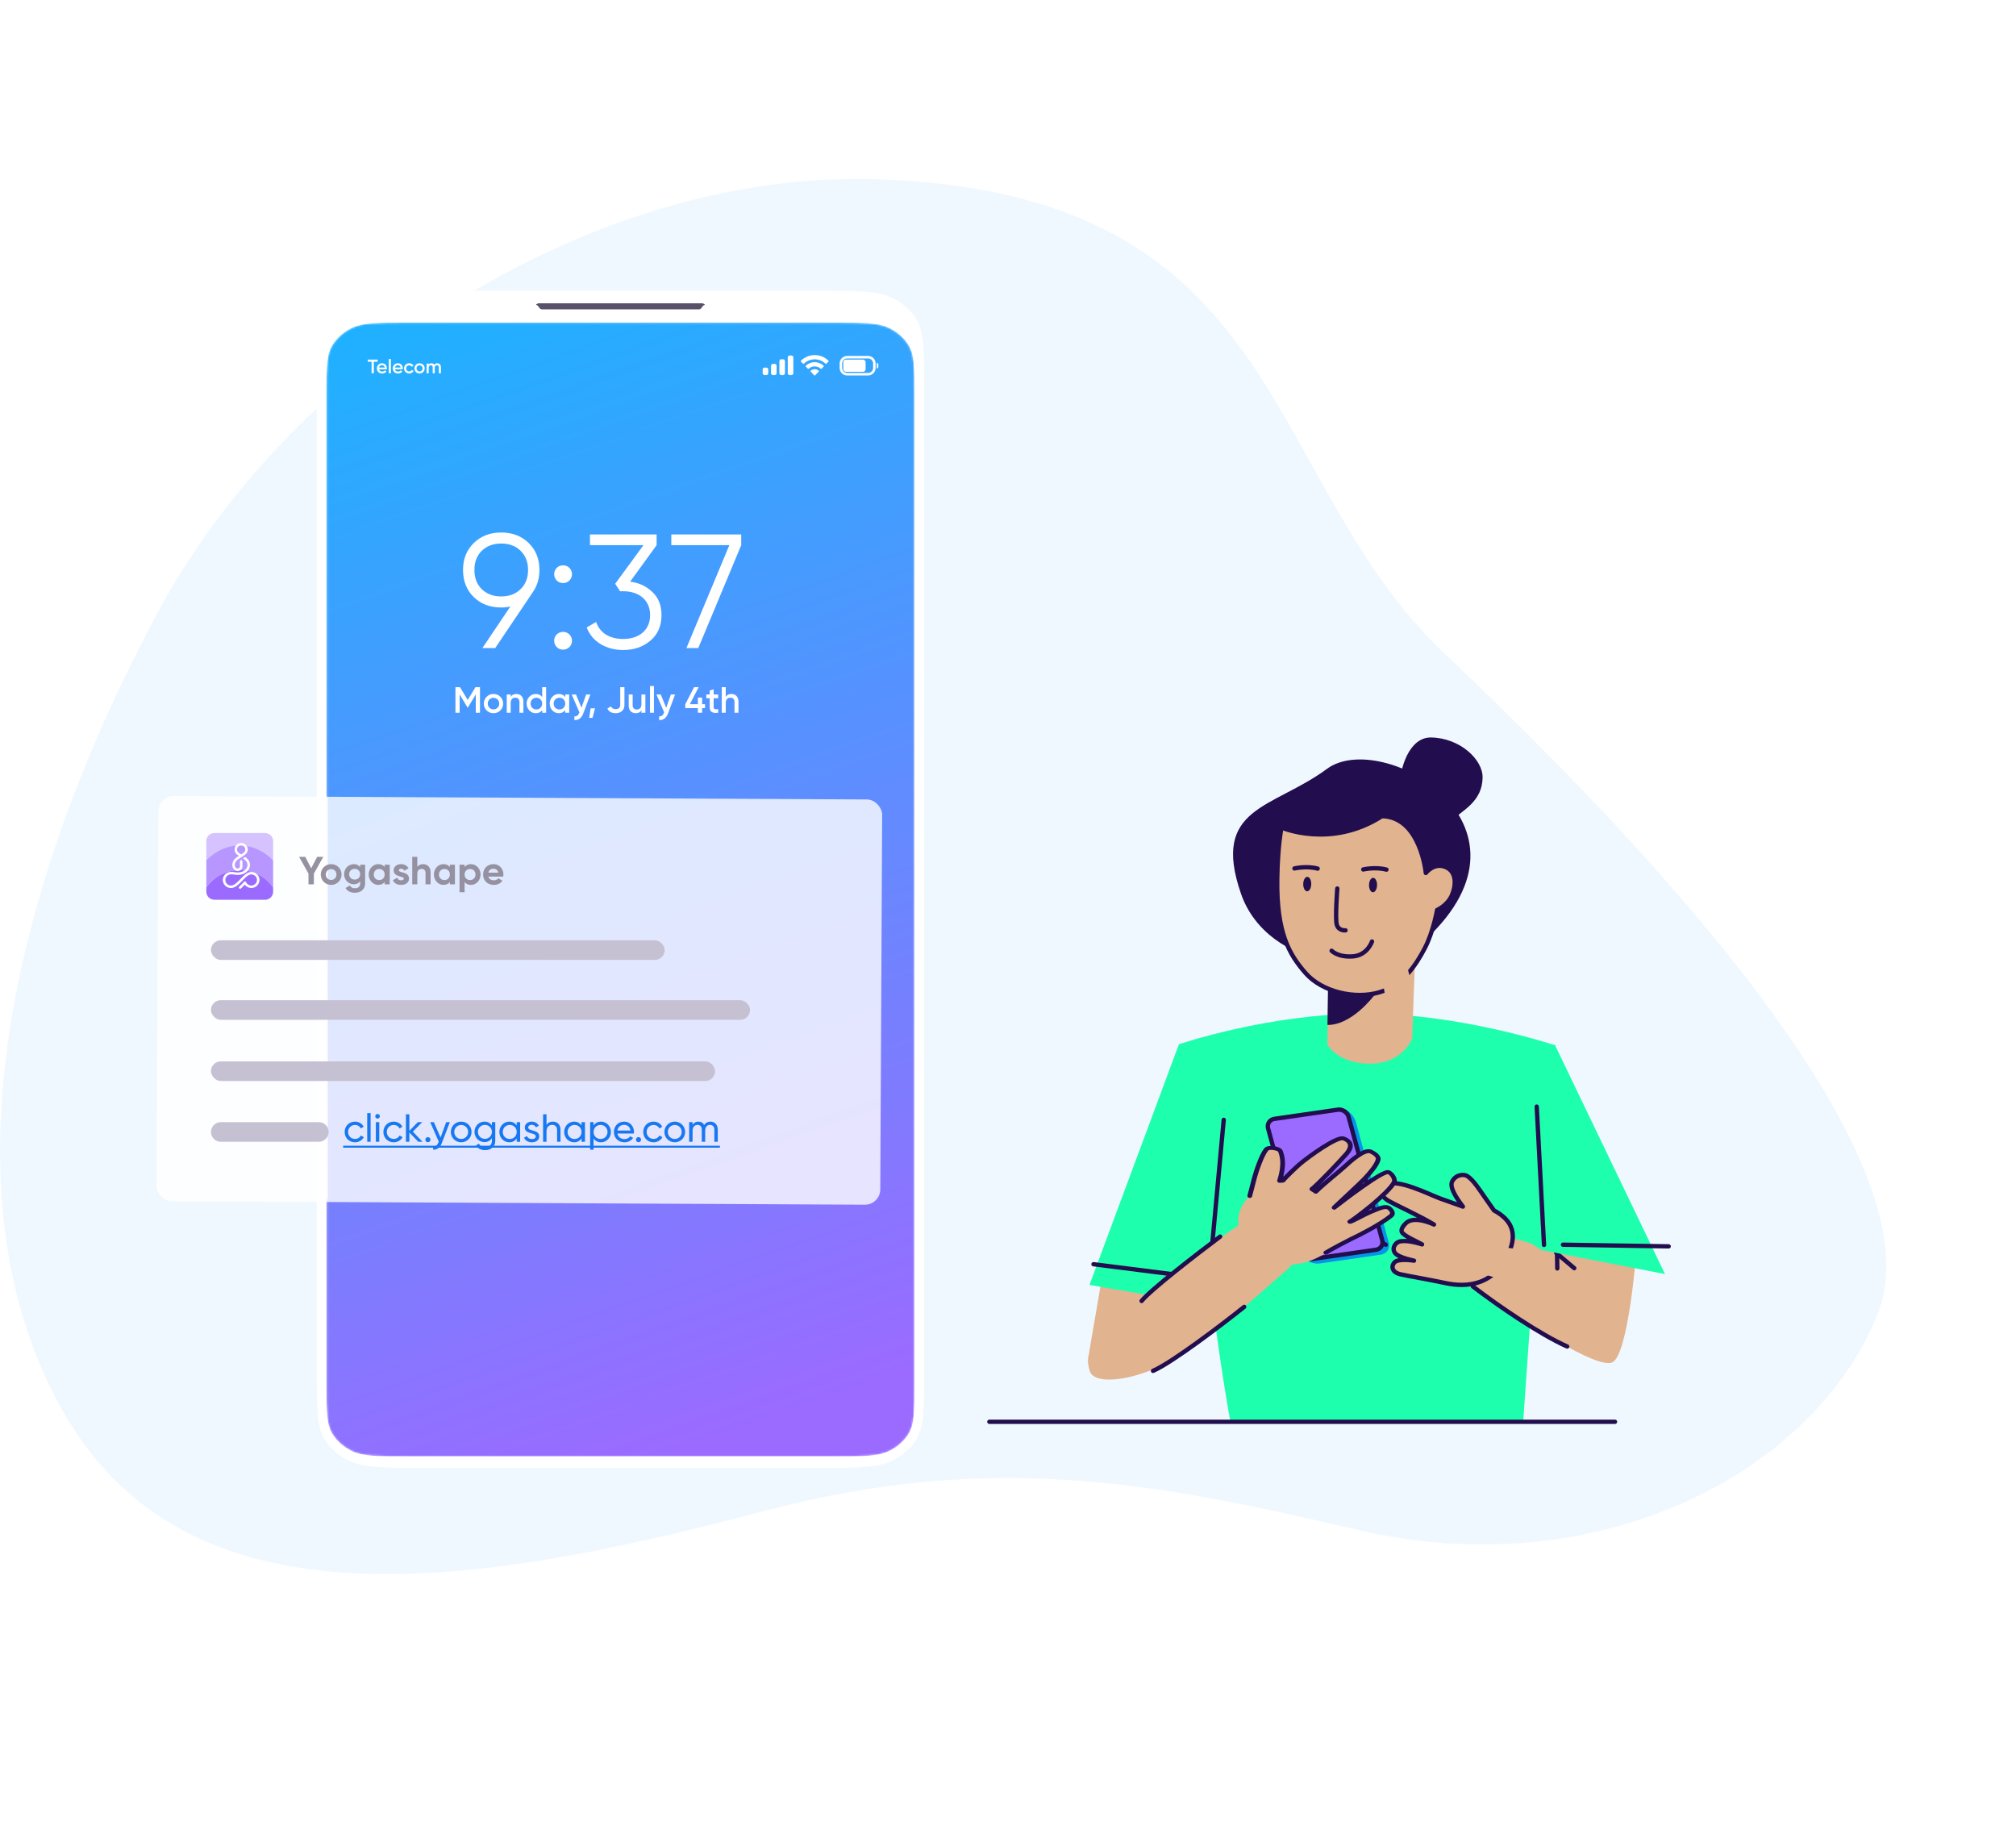 <svg width="1026" height="931" viewBox="0 0 1026 931" fill="none" xmlns="http://www.w3.org/2000/svg">
<path d="M690.985 778.5C812.222 806.998 923.248 750 955.669 668.5C988.089 587 830.97 423 735.645 333C640.32 243 656.733 98.353 446.736 91.178C303.719 86.291 149.45 182.668 80.01 312.075C10.57 441.481 -32.258 600.737 30.5 715.456C93.257 830.175 236.272 809.292 389.006 768.879C504.69 738.268 589.045 754.539 690.985 778.5Z" fill="#F0F8FF"/>
<g filter="url(#filter0_d)">
<path d="M161.24 194.473C161.24 176.191 161.24 167.05 165.959 160.334C168.6 156.577 172.224 153.418 176.533 151.115C184.235 147 194.72 147 215.688 147L415.867 147C436.835 147 447.32 147 455.021 151.115C459.331 153.418 462.954 156.577 465.595 160.334C470.315 167.05 470.315 176.191 470.315 194.473L470.315 698.527C470.315 716.809 470.315 725.95 465.595 732.666C462.954 736.423 459.331 739.582 455.021 741.885C447.32 746 436.835 746 415.867 746H215.688C194.72 746 184.235 746 176.533 741.885C172.224 739.582 168.6 736.423 165.959 732.666C161.24 725.95 161.24 716.809 161.24 698.527L161.24 194.473Z" fill="white"/>
</g>
<mask id="mask0" mask-type="alpha" maskUnits="userSpaceOnUse" x="166" y="164" width="300" height="578">
<path d="M166.145 200.226C166.145 186.948 166.145 180.309 169.325 175.331C171.572 171.812 174.885 168.908 178.898 166.937C184.576 164.149 192.149 164.149 207.294 164.149L424.26 164.149C439.405 164.149 446.978 164.149 452.655 166.937C456.668 168.908 459.981 171.812 462.229 175.331C465.408 180.309 465.409 186.948 465.409 200.226L465.409 705.023C465.409 718.302 465.408 724.941 462.229 729.919C459.981 733.437 456.668 736.342 452.655 738.312C446.978 741.1 439.405 741.1 424.26 741.1H207.294C192.149 741.1 184.576 741.1 178.898 738.312C174.885 736.342 171.572 733.437 169.325 729.919C166.145 724.941 166.145 718.302 166.145 705.023L166.145 200.226Z" fill="white"/>
</mask>
<g mask="url(#mask0)">
<path d="M166.145 200.226C166.145 186.948 166.145 180.309 169.325 175.331C171.572 171.812 174.885 168.908 178.898 166.937C184.576 164.149 192.149 164.149 207.294 164.149L424.26 164.149C439.405 164.149 446.978 164.149 452.655 166.937C456.668 168.908 459.981 171.812 462.229 175.331C465.408 180.309 465.409 186.948 465.409 200.226L465.409 705.023C465.409 718.302 465.408 724.941 462.229 729.919C459.981 733.437 456.668 736.342 452.655 738.312C446.978 741.1 439.405 741.1 424.26 741.1H207.294C192.149 741.1 184.576 741.1 178.898 738.312C174.885 736.342 171.572 733.437 169.325 729.919C166.145 724.941 166.145 718.302 166.145 705.023L166.145 200.226Z" fill="url(#paint0_linear)"/>
<g clip-path="url(#clip0)">
<path fill-rule="evenodd" clip-rule="evenodd" d="M401.857 180.917C401.334 180.917 400.911 181.34 400.911 181.863V189.904C400.911 190.426 401.334 190.85 401.857 190.85H402.803C403.325 190.85 403.749 190.426 403.749 189.904V181.863C403.749 181.34 403.325 180.917 402.803 180.917H401.857ZM397.598 182.809C397.075 182.809 396.652 183.232 396.652 183.755V189.904C396.652 190.426 397.075 190.85 397.598 190.85H398.544C399.066 190.85 399.49 190.426 399.49 189.904V183.755C399.49 183.232 399.066 182.809 398.544 182.809H397.598ZM392.397 186.12C392.397 185.597 392.821 185.174 393.343 185.174H394.289C394.812 185.174 395.235 185.597 395.235 186.12V189.904C395.235 190.426 394.812 190.85 394.289 190.85H393.343C392.821 190.85 392.397 190.426 392.397 189.904V186.12ZM389.086 187.066C388.564 187.066 388.14 187.489 388.14 188.012V189.904C388.14 190.426 388.564 190.85 389.086 190.85H390.032C390.555 190.85 390.978 190.426 390.978 189.904V188.012C390.978 187.489 390.555 187.066 390.032 187.066H389.086Z" fill="white"/>
<path fill-rule="evenodd" clip-rule="evenodd" d="M414.628 182.842C416.687 182.842 418.667 183.65 420.159 185.099C420.271 185.211 420.451 185.21 420.562 185.096L421.636 183.989C421.692 183.931 421.723 183.853 421.723 183.772C421.722 183.691 421.69 183.613 421.633 183.556C417.717 179.723 411.538 179.723 407.622 183.556C407.565 183.613 407.533 183.691 407.533 183.772C407.532 183.853 407.563 183.931 407.619 183.989L408.694 185.096C408.804 185.21 408.984 185.211 409.096 185.099C410.589 183.65 412.569 182.842 414.628 182.842ZM414.628 186.443C415.759 186.443 416.85 186.872 417.688 187.648C417.802 187.758 417.98 187.756 418.091 187.643L419.164 186.535C419.22 186.477 419.252 186.399 419.251 186.317C419.25 186.235 419.217 186.157 419.159 186.1C416.606 183.674 412.652 183.674 410.098 186.1C410.041 186.157 410.008 186.235 410.007 186.317C410.006 186.399 410.038 186.477 410.094 186.535L411.167 187.643C411.277 187.756 411.456 187.758 411.57 187.648C412.407 186.873 413.497 186.444 414.628 186.443ZM416.773 188.866C416.775 188.948 416.743 189.027 416.686 189.085L414.83 190.998C414.775 191.054 414.701 191.085 414.624 191.085C414.547 191.085 414.472 191.054 414.418 190.998L412.562 189.085C412.505 189.027 412.473 188.948 412.475 188.866C412.476 188.784 412.511 188.706 412.571 188.651C413.756 187.627 415.492 187.627 416.677 188.651C416.737 188.706 416.771 188.784 416.773 188.866Z" fill="white"/>
</g>
<rect x="429.178" y="182.995" width="11.35" height="6.189" rx="1.275" fill="white"/>
<path fill-rule="evenodd" clip-rule="evenodd" d="M431.149 181.12C429.035 181.12 427.322 182.834 427.322 184.947V187.234C427.322 189.347 429.035 191.06 431.149 191.06H441.796C443.909 191.06 445.622 189.347 445.622 187.234V184.947C445.622 182.834 443.909 181.12 441.796 181.12H431.149ZM428.598 184.947C428.598 183.538 429.74 182.396 431.149 182.396H441.796C443.205 182.396 444.347 183.538 444.347 184.947V187.234C444.347 188.643 443.205 189.785 441.796 189.785H431.149C429.74 189.785 428.598 188.643 428.598 187.234V184.947ZM447.009 185.458C447.009 185.01 446.646 184.647 446.198 184.647V187.535C446.646 187.535 447.009 187.172 447.009 186.724V185.458Z" fill="white"/>
<path d="M192.202 182.991H187.144V184.081H189.108V189.932H190.248V184.081H192.202V182.991ZM192.927 187.909H196.874C196.894 187.77 196.914 187.612 196.914 187.463C196.914 186.035 195.902 184.845 194.425 184.845C192.868 184.845 191.807 185.985 191.807 187.453C191.807 188.94 192.868 190.061 194.504 190.061C195.476 190.061 196.219 189.654 196.676 188.98L195.793 188.464C195.555 188.811 195.109 189.079 194.514 189.079C193.721 189.079 193.096 188.682 192.927 187.909ZM192.917 187.036C193.066 186.293 193.612 185.817 194.415 185.817C195.059 185.817 195.684 186.184 195.833 187.036H192.917ZM197.856 189.932H198.927V182.693H197.856V189.932ZM201.013 187.909H204.96C204.98 187.77 204.999 187.612 204.999 187.463C204.999 186.035 203.988 184.845 202.51 184.845C200.954 184.845 199.893 185.985 199.893 187.453C199.893 188.94 200.954 190.061 202.59 190.061C203.562 190.061 204.305 189.654 204.761 188.98L203.879 188.464C203.641 188.811 203.195 189.079 202.6 189.079C201.806 189.079 201.182 188.682 201.013 187.909ZM201.003 187.036C201.152 186.293 201.697 185.817 202.501 185.817C203.145 185.817 203.77 186.184 203.919 187.036H201.003ZM208.253 190.061C209.225 190.061 210.067 189.555 210.484 188.772L209.562 188.246C209.324 188.702 208.838 189.01 208.243 189.01C207.37 189.01 206.706 188.345 206.706 187.453C206.706 186.56 207.37 185.896 208.243 185.896C208.838 185.896 209.324 186.194 209.542 186.66L210.464 186.124C210.067 185.351 209.225 184.845 208.253 184.845C206.755 184.845 205.635 185.975 205.635 187.453C205.635 188.92 206.755 190.061 208.253 190.061ZM213.521 190.061C214.978 190.061 216.139 188.92 216.139 187.453C216.139 185.975 214.978 184.845 213.521 184.845C212.073 184.845 210.903 185.975 210.903 187.453C210.903 188.92 212.073 190.061 213.521 190.061ZM213.521 189.02C212.648 189.02 211.974 188.355 211.974 187.453C211.974 186.551 212.648 185.886 213.521 185.886C214.393 185.886 215.068 186.551 215.068 187.453C215.068 188.355 214.393 189.02 213.521 189.02ZM222.521 184.845C221.857 184.845 221.331 185.113 221.004 185.628C220.716 185.133 220.24 184.845 219.596 184.845C218.981 184.845 218.495 185.083 218.178 185.569V184.974H217.107V189.932H218.178V187.155C218.178 186.253 218.674 185.846 219.278 185.846C219.864 185.846 220.211 186.233 220.211 186.927V189.932H221.281V187.155C221.281 186.253 221.728 185.846 222.362 185.846C222.947 185.846 223.324 186.233 223.324 186.927V189.932H224.395V186.858C224.395 185.618 223.642 184.845 222.521 184.845Z" fill="white"/>
</g>
<path d="M275.868 157.412C274.38 157.412 274.251 155.496 272.999 155.164C272.86 155.127 272.793 154.958 272.908 154.875C273.218 154.65 273.729 154.35 274.239 154.35H357.314C357.825 154.35 358.335 154.65 358.645 154.875C358.76 154.958 358.694 155.127 358.554 155.164C357.302 155.496 357.173 157.412 355.686 157.412H275.868Z" fill="#585169"/>
<path d="M241.986 349.653L238.034 356.166L234.1 349.653H231.789V362.679H233.932V353.375L237.903 359.943H238.164L242.135 353.393V362.679H244.279V349.653H241.986Z" fill="white"/>
<path d="M251.149 362.921C252.529 362.921 253.685 362.456 254.635 361.507C255.586 360.558 256.071 359.404 256.071 358.027C256.071 356.65 255.586 355.496 254.635 354.547C253.685 353.598 252.529 353.133 251.149 353.133C249.789 353.133 248.614 353.598 247.663 354.547C246.713 355.496 246.228 356.65 246.228 358.027C246.228 359.404 246.713 360.558 247.663 361.507C248.614 362.456 249.789 362.921 251.149 362.921ZM249.08 360.13C248.521 359.571 248.241 358.864 248.241 358.027C248.241 357.189 248.521 356.482 249.08 355.924C249.639 355.366 250.329 355.087 251.149 355.087C251.97 355.087 252.659 355.366 253.219 355.924C253.778 356.482 254.058 357.189 254.058 358.027C254.058 358.864 253.778 359.571 253.219 360.13C252.659 360.688 251.97 360.967 251.149 360.967C250.329 360.967 249.639 360.688 249.08 360.13Z" fill="white"/>
<path d="M262.794 353.133C261.471 353.133 260.52 353.616 259.905 354.565V353.375H257.891V362.679H259.905V357.692C259.905 355.887 260.855 355.012 262.272 355.012C263.558 355.012 264.36 355.775 264.36 357.171V362.679H266.373V356.966C266.373 354.584 264.938 353.133 262.794 353.133Z" fill="white"/>
<path d="M275.923 354.696C275.159 353.654 274.078 353.133 272.661 353.133C271.375 353.133 270.294 353.598 269.38 354.547C268.467 355.496 268.019 356.65 268.019 358.027C268.019 359.385 268.467 360.558 269.38 361.507C270.294 362.456 271.375 362.921 272.661 362.921C274.078 362.921 275.159 362.4 275.923 361.339V362.679H277.937V349.653H275.923V354.696ZM270.871 360.167C270.312 359.59 270.033 358.883 270.033 358.027C270.033 357.171 270.312 356.464 270.871 355.905C271.431 355.328 272.139 355.049 272.978 355.049C273.817 355.049 274.525 355.328 275.084 355.905C275.644 356.464 275.923 357.171 275.923 358.027C275.923 358.883 275.644 359.59 275.084 360.167C274.525 360.725 273.817 361.004 272.978 361.004C272.139 361.004 271.431 360.725 270.871 360.167Z" fill="white"/>
<path d="M287.665 354.696C286.901 353.654 285.82 353.133 284.403 353.133C283.117 353.133 282.036 353.598 281.122 354.547C280.209 355.496 279.761 356.65 279.761 358.027C279.761 359.385 280.209 360.558 281.122 361.507C282.036 362.456 283.117 362.921 284.403 362.921C285.82 362.921 286.901 362.4 287.665 361.339V362.679H289.679V353.375H287.665V354.696ZM282.614 360.167C282.054 359.59 281.775 358.883 281.775 358.027C281.775 357.171 282.054 356.464 282.614 355.905C283.173 355.328 283.881 355.049 284.72 355.049C285.559 355.049 286.267 355.328 286.827 355.905C287.386 356.464 287.665 357.171 287.665 358.027C287.665 358.883 287.386 359.59 286.827 360.167C286.267 360.725 285.559 361.004 284.72 361.004C283.881 361.004 283.173 360.725 282.614 360.167Z" fill="white"/>
<path d="M295.922 360.13L293.144 353.375H290.944L294.896 362.511L294.803 362.698C294.3 363.982 293.591 364.596 292.324 364.521V366.401C294.468 366.531 295.978 365.377 296.872 362.977L300.452 353.375H298.308L295.922 360.13Z" fill="white"/>
<path d="M300.595 360.446L299.849 365.284H301.527L302.832 360.446H300.595Z" fill="white"/>
<path d="M313.302 362.921C314.607 362.921 315.688 362.567 316.527 361.842C317.366 361.116 317.795 360.074 317.795 358.734V349.653H315.651V358.734C315.651 360.074 314.812 360.837 313.321 360.837C312.165 360.837 311.382 360.371 310.953 359.46L309.108 360.539C309.872 362.121 311.27 362.921 313.302 362.921Z" fill="white"/>
<path d="M326.434 358.362C326.434 360.167 325.484 361.041 324.067 361.041C322.781 361.041 321.979 360.278 321.979 358.883V353.375H319.966V359.087C319.966 361.469 321.401 362.921 323.545 362.921C324.868 362.921 325.819 362.437 326.434 361.488V362.679H328.448V353.375H326.434V358.362Z" fill="white"/>
<path d="M332.815 362.679V349.094H330.802V362.679H332.815Z" fill="white"/>
<path d="M339.049 360.13L336.271 353.375H334.072L338.024 362.511L337.931 362.698C337.427 363.982 336.719 364.596 335.451 364.521V366.401C337.595 366.531 339.105 365.377 340 362.977L343.579 353.375H341.435L339.049 360.13Z" fill="white"/>
<path d="M357.328 358.343V354.956H355.165V358.343H351.083L355.576 349.653H353.245L348.753 358.343V360.334H355.165V362.679H357.328V360.334H358.819V358.343H357.328Z" fill="white"/>
<path d="M365.513 353.375H363.202V350.769L361.188 351.365V353.375H359.473V355.31H361.188V359.776C361.188 362.214 362.437 363.051 365.513 362.679V360.874C363.984 360.948 363.202 360.967 363.202 359.776V355.31H365.513V353.375Z" fill="white"/>
<path d="M372.242 353.133C370.918 353.133 369.968 353.616 369.352 354.565V349.653H367.339V362.679H369.352V357.692C369.352 355.887 370.303 355.012 371.72 355.012C373.006 355.012 373.808 355.775 373.808 357.171V362.679H375.821V356.966C375.821 354.584 374.386 353.133 372.242 353.133Z" fill="white"/>
<path d="M274.539 290.038C274.539 284.421 272.719 279.878 269.078 276.326C265.437 272.775 260.804 270.957 255.094 270.957C249.385 270.957 244.751 272.775 241.111 276.326C237.47 279.878 235.649 284.421 235.649 290.038C235.649 295.654 237.47 300.28 241.111 303.831C244.751 307.383 249.385 309.118 255.094 309.118C256.667 309.118 258.239 308.953 259.728 308.622L245.496 329.767H252.033L270.981 301.601C273.381 298.215 274.539 294.415 274.539 290.038ZM245.165 280.291C247.73 277.813 251.04 276.574 255.094 276.574C259.149 276.574 262.459 277.813 264.941 280.291C267.506 282.769 268.747 285.99 268.747 290.038C268.747 294.085 267.506 297.306 264.941 299.784C262.459 302.262 259.149 303.501 255.094 303.501C251.04 303.501 247.73 302.262 245.165 299.784C242.683 297.306 241.442 294.085 241.442 290.038C241.442 285.99 242.683 282.769 245.165 280.291Z" fill="white"/>
<path d="M289.787 295.406C291.525 293.672 291.525 290.698 289.787 288.964C288.049 287.229 285.071 287.229 283.333 288.964C281.595 290.698 281.595 293.672 283.333 295.406C285.071 297.141 288.049 297.141 289.787 295.406ZM289.787 329.272C291.525 327.537 291.525 324.564 289.787 322.829C288.049 321.094 285.071 321.094 283.333 322.829C281.595 324.564 281.595 327.537 283.333 329.272C285.071 331.006 288.049 331.006 289.787 329.272Z" fill="white"/>
<path d="M334.177 277.4V271.949H300.252V277.4H327.475L313.077 297.058L315.559 300.858H317.132L317.214 300.775V300.858C325.158 300.858 330.867 305.318 330.867 313C330.867 320.681 325.158 325.142 317.214 325.142C310.347 325.142 305.299 322.168 303.396 316.469L298.597 319.277C301.327 326.629 308.609 330.758 317.214 330.758C322.593 330.758 327.226 329.189 330.95 326.05C334.756 322.829 336.659 318.534 336.659 313C336.659 308.127 335.17 304.244 332.108 301.354C329.13 298.38 325.323 296.563 320.69 295.985L334.177 277.4Z" fill="white"/>
<path d="M341.647 277.4H371.186L349.342 329.767H355.382L377.227 277.4V271.949H341.647V277.4Z" fill="white"/>
<mask id="mask1" mask-type="alpha" maskUnits="userSpaceOnUse" x="80" y="405" width="370" height="208">
<rect width="368.403" height="204.344" rx="7.797" transform="matrix(1 0.01 -0.002 1 81.049 405)" fill="white" fill-opacity="0.9"/>
</mask>
<g mask="url(#mask1)">
<g filter="url(#filter1_f)">
<path d="M161.895 193.493C161.895 175.579 161.895 166.622 166.622 160.042C169.268 156.361 172.897 153.265 177.214 151.009C184.928 146.978 195.43 146.979 216.434 146.98L416.946 146.996C437.95 146.997 448.452 146.998 456.167 151.031C460.484 153.288 464.113 156.383 466.759 160.065C471.486 166.646 471.486 175.603 471.487 193.517L471.495 687.417C471.496 705.331 471.496 714.288 466.768 720.868C464.123 724.549 460.494 727.645 456.177 729.9C448.462 733.932 437.96 733.931 416.957 733.93L216.444 733.914C195.441 733.912 184.939 733.912 177.224 729.879C172.907 727.622 169.278 724.526 166.632 720.844C161.905 714.264 161.904 705.307 161.904 687.393L161.895 193.493Z" fill="white"/>
<path d="M166.804 184.149C166.804 170.476 166.804 163.64 169.989 158.514C172.24 154.891 175.559 151.9 179.579 149.871C185.266 147 192.851 147 208.022 147L425.35 147C440.52 147 448.106 147 453.793 149.871C457.812 151.9 461.131 154.891 463.382 158.514C466.567 163.64 466.567 170.476 466.567 184.149L466.567 703.951C466.567 717.624 466.567 724.461 463.382 729.587C461.131 733.21 457.812 736.201 453.793 738.23C448.106 741.1 440.52 741.1 425.35 741.1L208.022 741.1C192.851 741.1 185.266 741.1 179.579 738.23C175.559 736.201 172.24 733.21 169.989 729.587C166.804 724.461 166.804 717.624 166.804 703.951L166.804 184.149Z" fill="url(#paint1_linear)"/>
</g>
</g>
<rect width="368.391" height="206.213" rx="7.797" transform="matrix(1 0.005 -0.005 1 80.603 405)" fill="white" fill-opacity="0.8"/>
<path opacity="0.4" d="M121.997 430.187C128.504 430.189 134.451 433.046 138.994 437.753L138.991 427.957C138.991 425.713 137.135 423.891 134.849 423.89L109.141 423.883C106.854 423.882 105 425.703 105.001 427.947L105.004 437.743C109.545 433.039 115.489 430.185 121.997 430.187Z" fill="#9B6BFF"/>
<path opacity="0.7" d="M122.001 442.74C129.07 442.742 135.307 446.259 138.999 451.616L138.994 437.754C134.451 433.047 128.504 430.19 121.997 430.188C115.489 430.186 109.544 433.039 105.004 437.744L105.008 451.606C108.696 446.251 114.932 442.738 122.001 442.74Z" fill="#9B6BFF"/>
<path d="M122.001 442.74C114.932 442.737 108.696 446.25 105.008 451.605L105.009 453.79C105.01 456.025 106.865 457.847 109.151 457.848L134.86 457.855C137.146 457.856 139 456.035 138.999 453.791L138.999 451.605C135.307 446.258 129.069 442.742 122.001 442.74Z" fill="#9B6BFF"/>
<path d="M123.633 436.794C123.974 437.01 124.285 437.237 124.546 437.444C124.777 437.621 125.278 438.192 125.348 438.291C125.75 438.832 125.95 439.472 125.951 440.142C125.951 441.057 125.59 441.638 125.249 442.11C124.367 443.341 122.282 444.433 119.073 443.782C117.299 443.417 115.484 443.84 114.351 445.189C112.126 447.826 114.042 451.854 117.542 451.855C118.735 451.855 119.627 451.392 120.539 450.713C123.366 448.607 125.501 444.956 127.897 444.956C128.76 444.957 129.572 445.331 130.123 445.981C131.668 447.812 130.346 450.618 127.899 450.617C126.736 450.617 125.693 449.937 125.241 448.884C125.161 448.687 124.971 448.549 124.76 448.509C124.549 448.48 124.329 448.559 124.189 448.716C124.179 448.726 122.956 450.123 121.763 451.196C121.502 451.423 121.492 451.816 121.723 452.072C121.954 452.328 122.355 452.338 122.615 452.112C123.347 451.453 124.079 450.695 124.56 450.173C125.332 451.207 126.566 451.847 127.909 451.848C131.409 451.849 133.323 447.823 131.096 445.184C130.303 444.248 129.14 443.706 127.907 443.706C125.942 443.705 124.659 444.965 122.534 447.15C121.441 448.282 120.609 449.089 119.887 449.64C119.015 450.319 118.313 450.604 117.551 450.604C115.105 450.604 113.781 447.797 115.324 445.967C116.166 444.973 117.52 444.717 118.823 444.983C120.618 445.348 122.242 445.27 123.646 444.748C124.749 444.335 125.681 443.656 126.282 442.82C126.583 442.396 127.214 441.52 127.214 440.142C127.214 439.217 126.923 438.321 126.371 437.572C126.26 437.424 125.669 436.755 125.338 436.489C125.167 436.361 124.987 436.223 124.796 436.085C124.485 436.233 123.834 436.656 123.633 436.794ZM123.904 435.484C124.234 435.278 124.525 435.071 124.746 434.894C125.588 434.274 126.099 433.29 126.098 432.246C126.098 430.425 124.593 428.948 122.738 428.947C120.883 428.946 119.38 430.423 119.381 432.244C119.381 433.278 119.883 434.272 120.735 434.893C120.956 435.07 121.246 435.267 121.577 435.484C121.106 435.779 120.655 436.074 120.274 436.369C119.863 436.684 119.122 437.531 119.021 437.678C118.51 438.417 118.25 439.273 118.25 440.129C118.25 440.513 118.311 441.498 118.912 442.227C119.354 442.758 120.176 443.271 121.028 443.212C122.442 443.114 123.394 442.12 123.394 440.741C123.384 439.954 123.384 440.456 123.383 438.27C123.383 437.926 123.102 437.65 122.751 437.65C122.4 437.65 122.12 437.925 122.12 438.27C122.121 441.036 122.12 440.692 122.121 440.869C122.071 441.519 121.63 441.932 120.928 441.981C120.567 442.011 120.115 441.735 119.885 441.459C119.644 441.173 119.504 440.661 119.503 440.14C119.503 439.519 119.693 438.919 120.064 438.378C120.165 438.25 120.786 437.551 121.047 437.354C121.518 437 122.139 436.606 122.751 436.222L123.904 435.484ZM121.286 433.761C120.865 433.367 120.624 432.835 120.624 432.254C120.623 431.112 121.566 430.187 122.729 430.187C123.892 430.188 124.835 431.113 124.835 432.255C124.835 432.836 124.595 433.368 124.174 433.762C123.863 434.017 123.733 434.145 122.73 434.765C121.737 434.145 121.597 434.017 121.286 433.761Z" fill="white"/>
<path d="M164.538 436L161.418 436L158.378 441.84L155.338 436L152.218 436L156.998 444.54L156.998 450L159.738 450L159.738 444.54L164.538 436ZM168.527 450.28C171.467 450.28 173.827 447.98 173.827 445C173.827 442.02 171.467 439.72 168.527 439.72C165.587 439.72 163.247 442.02 163.247 445C163.247 447.98 165.587 450.28 168.527 450.28ZM168.527 447.76C167.007 447.76 165.827 446.62 165.827 445C165.827 443.38 167.007 442.24 168.527 442.24C170.067 442.24 171.247 443.38 171.247 445C171.247 446.62 170.067 447.76 168.527 447.76ZM183.302 440L183.302 441.24C182.602 440.3 181.522 439.72 180.102 439.72C177.262 439.72 175.122 442.04 175.122 444.84C175.122 447.66 177.262 449.96 180.102 449.96C181.522 449.96 182.602 449.38 183.302 448.44L183.302 449.52C183.302 451.1 182.302 451.98 180.682 451.98C179.142 451.98 178.482 451.36 178.062 450.58L175.862 451.84C176.742 453.46 178.462 454.28 180.602 454.28C183.242 454.28 185.822 452.8 185.822 449.52L185.822 440L183.302 440ZM180.502 447.58C178.882 447.58 177.702 446.44 177.702 444.84C177.702 443.26 178.882 442.12 180.502 442.12C182.122 442.12 183.302 443.26 183.302 444.84C183.302 446.44 182.122 447.58 180.502 447.58ZM195.762 440L195.762 441.18C195.042 440.28 193.962 439.72 192.502 439.72C189.842 439.72 187.642 442.02 187.642 445C187.642 447.98 189.842 450.28 192.502 450.28C193.962 450.28 195.042 449.72 195.762 448.82L195.762 450L198.342 450L198.342 440L195.762 440ZM192.982 447.82C191.402 447.82 190.222 446.68 190.222 445C190.222 443.32 191.402 442.18 192.982 442.18C194.582 442.18 195.762 443.32 195.762 445C195.762 446.68 194.582 447.82 192.982 447.82ZM202.983 442.84C202.983 442.3 203.503 442.02 204.143 442.02C204.883 442.02 205.443 442.4 205.743 443.04L207.943 441.84C207.163 440.46 205.763 439.72 204.143 439.72C202.083 439.72 200.343 440.86 200.343 442.9C200.343 446.42 205.503 445.62 205.503 447.08C205.503 447.66 204.943 447.94 204.123 447.94C203.123 447.94 202.443 447.46 202.163 446.64L199.923 447.9C200.643 449.44 202.123 450.28 204.123 450.28C206.263 450.28 208.143 449.24 208.143 447.08C208.143 443.4 202.983 444.32 202.983 442.84ZM215.363 439.72C214.023 439.72 212.983 440.22 212.383 441.12L212.383 436L209.803 436L209.803 450L212.383 450L212.383 444.6C212.383 442.86 213.323 442.12 214.583 442.12C215.743 442.12 216.563 442.82 216.563 444.18L216.563 450L219.143 450L219.143 443.86C219.143 441.2 217.483 439.72 215.363 439.72ZM228.946 440L228.946 441.18C228.226 440.28 227.146 439.72 225.686 439.72C223.026 439.72 220.826 442.02 220.826 445C220.826 447.98 223.026 450.28 225.686 450.28C227.146 450.28 228.226 449.72 228.946 448.82L228.946 450L231.526 450L231.526 440L228.946 440ZM226.166 447.82C224.586 447.82 223.406 446.68 223.406 445C223.406 443.32 224.586 442.18 226.166 442.18C227.766 442.18 228.946 443.32 228.946 445C228.946 446.68 227.766 447.82 226.166 447.82ZM239.685 439.72C238.225 439.72 237.165 440.26 236.445 441.18L236.445 440L233.865 440L233.865 454L236.445 454L236.445 448.82C237.165 449.74 238.225 450.28 239.685 450.28C242.365 450.28 244.565 447.98 244.565 445C244.565 442.02 242.365 439.72 239.685 439.72ZM239.205 447.82C237.625 447.82 236.445 446.68 236.445 445C236.445 443.32 237.625 442.18 239.205 442.18C240.805 442.18 241.985 443.32 241.985 445C241.985 446.68 240.805 447.82 239.205 447.82ZM248.565 446.06L256.105 446.06C256.165 445.72 256.205 445.38 256.205 445C256.205 442.06 254.105 439.72 251.145 439.72C248.005 439.72 245.865 442.02 245.865 445C245.865 447.98 247.985 450.28 251.345 450.28C253.265 450.28 254.765 449.5 255.705 448.14L253.625 446.94C253.185 447.52 252.385 447.94 251.385 447.94C250.025 447.94 248.925 447.38 248.565 446.06ZM248.525 444.06C248.825 442.78 249.765 442.04 251.145 442.04C252.225 442.04 253.305 442.62 253.625 444.06L248.525 444.06Z" fill="#9591A1"/>
<path d="M180.664 581.26C182.624 581.26 184.324 580.22 185.164 578.66L183.684 577.8C183.124 578.84 182.024 579.54 180.664 579.54C178.664 579.54 177.144 578 177.144 576C177.144 573.98 178.664 572.44 180.664 572.44C182.004 572.44 183.124 573.14 183.624 574.2L185.084 573.36C184.324 571.78 182.644 570.74 180.664 570.74C177.644 570.74 175.404 573.04 175.404 576C175.404 578.96 177.644 581.26 180.664 581.26ZM186.882 581L188.622 581L188.622 566.4L186.882 566.4L186.882 581ZM192.157 569.18C192.797 569.18 193.317 568.66 193.317 568.02C193.317 567.38 192.797 566.84 192.157 566.84C191.497 566.84 190.977 567.38 190.977 568.02C190.977 568.66 191.497 569.18 192.157 569.18ZM191.277 581L193.017 581L193.017 571L191.277 571L191.277 581ZM200.371 581.26C202.331 581.26 204.031 580.22 204.871 578.66L203.391 577.8C202.831 578.84 201.731 579.54 200.371 579.54C198.371 579.54 196.851 578 196.851 576C196.851 573.98 198.371 572.44 200.371 572.44C201.711 572.44 202.831 573.14 203.331 574.2L204.791 573.36C204.031 571.78 202.351 570.74 200.371 570.74C197.351 570.74 195.111 573.04 195.111 576C195.111 578.96 197.351 581.26 200.371 581.26ZM215.049 581L210.109 575.84L214.889 571L212.649 571L208.329 575.42L208.329 567L206.589 567L206.589 581L208.329 581L208.329 576.26L212.889 581L215.049 581ZM217.767 581.22C218.507 581.22 219.067 580.64 219.067 579.92C219.067 579.2 218.507 578.62 217.767 578.62C217.047 578.62 216.467 579.2 216.467 579.92C216.467 580.64 217.047 581.22 217.767 581.22ZM227.085 571L224.205 578.84L220.805 571L218.945 571L223.305 580.96L223.125 581.34C222.605 582.66 221.765 583.48 220.425 583.38L220.425 585C222.465 585.14 224.025 583.86 224.865 581.62L228.945 571L227.085 571ZM234.707 581.26C237.627 581.26 239.987 578.96 239.987 576C239.987 573.04 237.627 570.74 234.707 570.74C231.787 570.74 229.447 573.04 229.447 576C229.447 578.96 231.787 581.26 234.707 581.26ZM234.707 579.56C232.727 579.56 231.187 578.02 231.187 576C231.187 573.98 232.727 572.44 234.707 572.44C236.707 572.44 238.247 573.98 238.247 576C238.247 578.02 236.707 579.56 234.707 579.56ZM250.338 571L250.338 572.72C249.538 571.5 248.258 570.74 246.578 570.74C243.738 570.74 241.478 573.04 241.478 575.94C241.478 578.86 243.738 581.16 246.578 581.16C248.258 581.16 249.538 580.38 250.338 579.16L250.338 580.58C250.338 582.46 249.078 583.64 246.998 583.64C245.038 583.64 244.198 582.9 243.738 581.96L242.218 582.82C243.038 584.4 244.718 585.26 246.958 585.26C249.558 585.26 252.058 583.7 252.058 580.58L252.058 571L250.338 571ZM246.778 579.5C244.758 579.5 243.218 577.96 243.218 575.94C243.218 573.94 244.758 572.4 246.778 572.4C248.798 572.4 250.338 573.94 250.338 575.94C250.338 577.96 248.798 579.5 246.778 579.5ZM262.975 571L262.975 572.72C262.175 571.5 260.895 570.74 259.195 570.74C256.415 570.74 254.135 573.04 254.135 576C254.135 578.96 256.415 581.26 259.195 581.26C260.895 581.26 262.175 580.5 262.975 579.28L262.975 581L264.715 581L264.715 571L262.975 571ZM259.415 579.58C257.415 579.58 255.875 578.04 255.875 576C255.875 573.96 257.415 572.42 259.415 572.42C261.435 572.42 262.975 573.96 262.975 576C262.975 578.04 261.435 579.58 259.415 579.58ZM268.831 573.7C268.831 572.8 269.711 572.36 270.611 572.36C271.491 572.36 272.371 572.74 272.751 573.64L274.211 572.82C273.571 571.52 272.251 570.74 270.611 570.74C268.591 570.74 267.071 571.96 267.071 573.72C267.071 577.34 272.671 576.12 272.671 578.26C272.671 579.24 271.751 579.62 270.691 579.62C269.451 579.62 268.531 579.02 268.211 578.06L266.711 578.92C267.291 580.3 268.691 581.26 270.691 581.26C272.831 581.26 274.431 580.12 274.431 578.26C274.431 574.58 268.831 575.84 268.831 573.7ZM281.374 570.74C279.974 570.74 278.874 571.26 278.134 572.44L278.134 567L276.394 567L276.394 581L278.134 581L278.134 575.7C278.134 573.34 279.434 572.4 281.034 572.4C282.574 572.4 283.514 573.32 283.514 574.96L283.514 581L285.254 581L285.254 574.86C285.254 572.3 283.714 570.74 281.374 570.74ZM295.963 571L295.963 572.72C295.163 571.5 293.883 570.74 292.183 570.74C289.403 570.74 287.123 573.04 287.123 576C287.123 578.96 289.403 581.26 292.183 581.26C293.883 581.26 295.163 580.5 295.963 579.28L295.963 581L297.703 581L297.703 571L295.963 571ZM292.403 579.58C290.403 579.58 288.863 578.04 288.863 576C288.863 573.96 290.403 572.42 292.403 572.42C294.423 572.42 295.963 573.96 295.963 576C295.963 578.04 294.423 579.58 292.403 579.58ZM305.859 570.74C304.159 570.74 302.879 571.5 302.079 572.72L302.079 571L300.339 571L300.339 585L302.079 585L302.079 579.28C302.879 580.5 304.159 581.26 305.859 581.26C308.639 581.26 310.919 578.96 310.919 576C310.919 573.04 308.639 570.74 305.859 570.74ZM305.639 579.58C303.619 579.58 302.079 578.04 302.079 576C302.079 573.96 303.619 572.42 305.639 572.42C307.639 572.42 309.179 573.96 309.179 576C309.179 578.04 307.639 579.58 305.639 579.58ZM314.215 576.8L322.595 576.8C322.635 576.54 322.655 576.28 322.655 576.02C322.655 573.22 320.695 570.74 317.675 570.74C314.555 570.74 312.435 573.04 312.435 576C312.435 579 314.575 581.26 317.795 581.26C319.795 581.26 321.315 580.36 322.195 579L320.715 578.16C320.215 578.98 319.215 579.62 317.835 579.62C315.975 579.62 314.555 578.6 314.215 576.8ZM317.675 572.38C319.175 572.38 320.595 573.3 320.895 575.28L314.215 575.28C314.495 573.54 315.795 572.38 317.675 572.38ZM324.955 581.22C325.695 581.22 326.255 580.64 326.255 579.92C326.255 579.2 325.695 578.62 324.955 578.62C324.235 578.62 323.655 579.2 323.655 579.92C323.655 580.64 324.235 581.22 324.955 581.22ZM332.617 581.26C334.577 581.26 336.277 580.22 337.117 578.66L335.637 577.8C335.077 578.84 333.977 579.54 332.617 579.54C330.617 579.54 329.097 578 329.097 576C329.097 573.98 330.617 572.44 332.617 572.44C333.957 572.44 335.077 573.14 335.577 574.2L337.037 573.36C336.277 571.78 334.597 570.74 332.617 570.74C329.597 570.74 327.357 573.04 327.357 576C327.357 578.96 329.597 581.26 332.617 581.26ZM343.398 581.26C346.318 581.26 348.678 578.96 348.678 576C348.678 573.04 346.318 570.74 343.398 570.74C340.478 570.74 338.138 573.04 338.138 576C338.138 578.96 340.478 581.26 343.398 581.26ZM343.398 579.56C341.418 579.56 339.878 578.02 339.878 576C339.878 573.98 341.418 572.44 343.398 572.44C345.398 572.44 346.938 573.98 346.938 576C346.938 578.02 345.398 579.56 343.398 579.56ZM361.53 570.74C360.23 570.74 359.09 571.3 358.39 572.44C357.81 571.36 356.81 570.74 355.45 570.74C354.23 570.74 353.19 571.22 352.47 572.34L352.47 571L350.73 571L350.73 581L352.47 581L352.47 575.44C352.47 573.28 353.69 572.4 355.03 572.4C356.33 572.4 357.15 573.26 357.15 574.84L357.15 581L358.89 581L358.89 575.44C358.89 573.28 359.95 572.4 361.35 572.4C362.67 572.4 363.55 573.26 363.55 574.84L363.55 581L365.29 581L365.29 574.78C365.29 572.28 363.75 570.74 361.53 570.74Z" fill="#1778F2"/>
<path d="M174.644 583L366.39 583L366.39 584L174.644 584L174.644 583Z" fill="#1778F2"/>
<rect x="107.371" y="540.075" width="256.557" height="10" rx="5" fill="#C6C1D2"/>
<path d="M107.371 576C107.371 573.239 109.61 571 112.371 571L162.249 571C165.01 571 167.249 573.239 167.249 576C167.249 578.761 165.01 581 162.249 581L112.371 581C109.61 581 107.371 578.761 107.371 576Z" fill="#C6C1D2"/>
<rect x="107.371" y="508.937" width="274.353" height="10" rx="5" fill="#C6C1D2"/>
<rect x="107.371" y="478.469" width="230.903" height="10" rx="5" fill="#C6C1D2"/>
<path d="M599.98 531.375C599.98 531.375 645.191 515.891 694.123 515.741C743.055 515.59 791.649 531.962 791.649 531.962C791.649 531.962 784.974 592.927 781.52 635.224C779.886 655.228 775.211 723.315 775.211 723.315L626.129 723.241C626.129 723.241 614.825 661.313 614.274 623.909C613.63 580.182 599.98 531.375 599.98 531.375Z" fill="#1EFFAE"/>
<path d="M820.359 693.323C828.764 690.227 832.904 635.809 832.904 635.809C832.904 635.809 796.082 637.384 778.993 632.607C761.904 627.829 734.052 619.303 734.052 619.303L717.994 639.887C717.994 639.887 740.168 649.592 758.601 661.247C777.035 672.901 811.954 696.418 820.359 693.323Z" fill="#E1B38E"/>
<path d="M554.393 687.546L562.708 639.055C562.708 639.055 608.073 658.519 612.585 661.11C617.097 663.702 606.08 672.33 605.967 678.76C605.894 682.977 582.706 691.443 566.753 696.771C559.658 699.141 553.238 694.278 554.393 687.546Z" fill="#E1B38E"/>
<path d="M792.012 637.559L801.177 645.31" stroke="#220D4E" stroke-width="2.203" stroke-linecap="round" stroke-linejoin="round"/>
<path d="M610.249 662.237L596.197 664.962" stroke="#220D4E" stroke-width="2.203" stroke-linecap="round" stroke-linejoin="round"/>
<path d="M792.43 637.659L792.552 645.451" stroke="#220D4E" stroke-width="2.203" stroke-linecap="round" stroke-linejoin="round"/>
<path d="M609.817 662.335L604.025 669.23" stroke="#220D4E" stroke-width="2.203" stroke-linecap="round" stroke-linejoin="round"/>
<path d="M763.919 623.205L784.582 636.113L847.383 648.316L791.294 531.594L736.954 545.608L763.919 623.205Z" fill="#1EFFAE"/>
<path d="M849.23 634.21L795.444 633.372" stroke="#220D4E" stroke-width="2.203" stroke-linecap="round" stroke-linejoin="round"/>
<path d="M782.081 563.101L785.792 633.493" stroke="#220D4E" stroke-width="2.203" stroke-linecap="round" stroke-linejoin="round"/>
<path d="M554.453 653.855L614.917 664.121L661.252 538.495L599.979 531.375L554.453 653.855Z" fill="#1EFFAE"/>
<path d="M556.509 643.299L597.874 648.531" stroke="#220D4E" stroke-width="2.203" stroke-linecap="round" stroke-linejoin="round"/>
<path d="M622.791 569.834L614.513 659.485" stroke="#220D4E" stroke-width="2.203" stroke-linecap="round" stroke-linejoin="round"/>
<path d="M709.658 642.414C711.609 640.149 719.623 641.489 719.623 641.489C719.623 641.489 712.064 639.99 710.143 637.775C708.222 635.559 709.802 633.258 710.961 632.379C713.28 630.622 719.19 631.763 723.727 633.21C721.117 631.656 715.206 629.303 713.605 627.184C712.475 625.688 714.489 623.396 715.489 622.423C719.807 618.255 729.801 623.101 729.801 623.101C721.819 618.349 713.137 614.593 706.781 611.112C703.879 609.522 700.843 606.29 705.956 602.901C711.069 599.511 727.601 607.892 732.8 609.811C736.211 611.064 739.614 612.216 744.508 613.977C743.708 612.775 737.129 604.769 739.048 601.157C740.968 597.544 745.015 597.394 746.682 598.406C749.886 600.372 753.409 606.099 755.338 608.796C756.332 610.192 758.254 612.944 760.353 615.959C760.802 616.187 761.226 616.419 761.652 616.673C771.511 622.542 771.976 630.8 766.046 641.054C759.045 653.161 747.454 655.458 735.51 652.876C726.884 651.007 716.07 649.233 712.437 648.357C708.804 647.481 707.707 644.679 709.658 642.414Z" fill="#E1B38E" stroke="#220D4E" stroke-width="2.203" stroke-miterlimit="10" stroke-linecap="round" stroke-linejoin="round"/>
<path d="M702.801 638.432L671.904 642.896C668.269 643.421 664.413 641.727 662.178 638.624L679.754 636.931C692.787 635.676 700.577 623.818 696.552 611.358L681.037 563.323C685.293 563.862 688.978 566.996 690.073 571.007L706.81 632.317C707.612 635.259 705.818 637.996 702.801 638.432Z" fill="#0395E7"/>
<path d="M686.328 568.305C685.686 565.952 683.209 564.327 680.795 564.676L648.585 569.33C646.171 569.679 644.735 571.869 645.377 574.222L662.502 636.969C663.144 639.322 665.621 640.947 668.035 640.598L700.245 635.944C702.659 635.595 704.095 633.405 703.452 631.052L686.328 568.305Z" fill="#9B6BFF" stroke="#220D4E" stroke-width="2.203" stroke-linecap="round" stroke-linejoin="round"/>
<path d="M705.254 633.387L704.206 632.77" stroke="#220D4E" stroke-width="2.203" stroke-linecap="round" stroke-linejoin="round"/>
<path fill-rule="evenodd" clip-rule="evenodd" d="M698.974 616.263C702.406 614.83 705.287 613.629 707.009 614.991C707.871 615.677 709.553 617.537 707.847 618.885C702.373 623.311 691.536 628.816 687.357 630.767C686.104 631.352 677.426 635.884 674.544 637.692C669.085 641.112 663.268 643.287 657.386 643.427C657.063 644.086 656.553 644.725 655.829 645.338C654.043 646.851 651.836 648.804 649.197 651.139C640.6 658.746 627.424 670.404 609.329 684.08C585.681 701.952 557.14 706.412 554.609 697.663C552.079 688.914 553.291 684.913 576.777 664.066C596.855 646.245 623.157 628.322 630.367 623.496C629.532 619.155 630.832 614.67 634.646 609.96C634.981 609.546 635.322 609.155 635.689 608.76C636.678 604.914 637.587 601.401 638.067 599.612C639.003 596.152 641.621 588.166 644.116 584.998C645.419 583.361 650.808 584.553 651.314 585.735C653.732 591.454 651.879 597.749 651.149 600.23C651.047 600.575 650.967 600.847 650.924 601.033C651.498 600.965 652.051 600.924 652.62 600.892C654.407 598.832 659.597 593.882 661.17 592.553C665.695 588.716 680.319 578.097 683.664 579.362C688.487 581.194 687.542 584.402 685.211 587.076C681.91 590.86 671.314 602.076 667.419 605.251C667.778 605.513 668.037 605.655 668.277 605.787C668.615 605.972 668.917 606.138 669.408 606.587C672.126 603.923 676.23 600.488 679.5 597.751C681.475 596.098 683.146 594.699 684.024 593.879C687.43 590.724 694.333 584.563 697.602 586.068C698.974 586.707 701.862 588.333 701.282 590.273C700.469 593.027 697.553 596.482 694.81 599.431C692.983 601.399 687.76 606.265 683.767 609.985C680.47 613.057 678.012 615.347 678.998 614.578L679.018 614.563C683.098 611.413 703.598 595.587 706.589 596.554C708.086 597.038 710.365 600.057 709.431 601.793C706.392 607.471 689.989 619.965 686.769 621.899C686.863 622.175 689.56 620.789 692.258 619.402C694.179 618.415 696.1 617.428 697.082 617.04C697.728 616.782 698.36 616.519 698.974 616.263Z" fill="#E1B38E"/>
<path d="M707.073 614.816L707.881 614.112L707.878 614.11L707.073 614.816ZM697.185 616.854L697.743 617.76L697.747 617.758L697.185 616.854ZM686.914 621.691L686.179 620.872C685.79 621.106 685.623 621.521 685.76 621.919L686.914 621.691ZM709.478 601.669L708.378 601.224L708.377 601.226L709.478 601.669ZM706.644 596.448L707.03 595.52L706.644 596.448ZM679.188 614.379L680.029 615.126L680.029 615.126L679.188 614.379ZM679.169 614.394L678.329 613.647L678.324 613.65L679.169 614.394ZM694.912 599.31L693.948 598.675L693.947 598.676L694.912 599.31ZM701.354 590.189L700.188 589.904L700.187 589.906L701.354 590.189ZM697.686 585.998L698.233 585.133L698.227 585.13L697.686 585.998ZM684.164 593.774L683.253 593.087L683.25 593.09L684.164 593.774ZM669.611 606.43L668.741 607.081C668.979 607.298 669.313 607.425 669.658 607.428C670.003 607.431 670.326 607.31 670.543 607.097L669.611 606.43ZM667.629 605.098L666.767 604.368C666.534 604.558 666.412 604.824 666.43 605.102C666.448 605.38 666.605 605.645 666.862 605.833L667.629 605.098ZM685.343 586.998L686.327 587.61L686.328 587.609L685.343 586.998ZM683.798 579.311L684.251 578.407L684.249 578.406L683.798 579.311ZM661.397 592.444L662.274 593.162L662.275 593.161L661.397 592.444ZM652.885 600.749L653.025 601.745C653.366 601.726 653.674 601.585 653.871 601.359L652.885 600.749ZM651.195 600.888L650.016 600.651C649.94 600.972 650.064 601.312 650.345 601.557C650.626 601.803 651.028 601.923 651.419 601.877L651.195 600.888ZM651.575 585.648L652.706 585.36L652.704 585.356L651.575 585.648ZM644.404 584.911L643.393 584.332L643.39 584.336L644.404 584.911ZM638.387 599.468L637.214 599.204L637.214 599.205L638.387 599.468ZM634.847 608.327C634.711 608.86 635.126 609.406 635.775 609.546C636.424 609.687 637.061 609.369 637.197 608.836L634.847 608.327ZM673.991 636.612C673.475 636.936 673.393 637.561 673.809 638.007C674.225 638.453 674.981 638.552 675.498 638.228L673.991 636.612ZM687.505 630.526L688.132 631.403L687.505 630.526ZM707.91 618.696L707.06 617.957L707.051 617.964L707.91 618.696ZM707.878 614.11C706.293 612.856 704.228 613.151 702.509 613.659C700.745 614.179 698.642 615.145 696.622 615.95L697.747 617.758C699.967 616.874 701.797 616.021 703.411 615.544C705.07 615.055 705.829 615.176 706.268 615.523L707.878 614.11ZM696.626 615.948C695.378 616.441 692.764 617.814 690.562 618.939C689.433 619.516 688.397 620.037 687.638 620.383C687.251 620.56 686.977 620.672 686.814 620.726C686.717 620.758 686.74 620.742 686.831 620.733C686.867 620.729 687.049 620.711 687.284 620.777C687.592 620.864 687.94 621.09 688.068 621.463L685.76 621.919C685.897 622.322 686.27 622.568 686.617 622.665C686.891 622.742 687.126 622.726 687.228 622.716C687.452 622.694 687.66 622.631 687.795 622.587C688.096 622.487 688.473 622.327 688.873 622.145C689.688 621.773 690.768 621.229 691.893 620.655C694.199 619.476 696.64 618.195 697.743 617.76L696.626 615.948ZM687.648 622.51C689.329 621.501 694.267 617.864 699.136 613.801C701.58 611.761 704.03 609.595 706.064 607.575C708.079 605.576 709.755 603.654 710.58 602.112L708.377 601.226C707.689 602.512 706.19 604.266 704.191 606.249C702.212 608.213 699.811 610.338 697.393 612.356C692.537 616.409 687.705 619.955 686.179 620.872L687.648 622.51ZM710.579 602.113C711.268 600.831 710.721 599.281 710.031 598.169C709.665 597.579 709.209 597.027 708.721 596.577C708.255 596.146 707.672 595.728 707.03 595.52L706.258 597.376C706.362 597.41 706.623 597.548 706.973 597.871C707.302 598.175 707.635 598.574 707.908 599.013C708.494 599.958 708.618 600.777 708.378 601.224L710.579 602.113ZM707.03 595.52C706.491 595.345 705.944 595.406 705.552 595.485C705.126 595.571 704.669 595.724 704.207 595.911C703.277 596.288 702.164 596.869 700.948 597.574C698.509 598.99 695.52 600.99 692.52 603.1C686.515 607.327 680.379 612.064 678.348 613.632L680.029 615.126C682.061 613.558 688.163 608.847 694.125 604.651C697.109 602.551 700.035 600.595 702.388 599.23C703.569 598.544 704.571 598.028 705.344 597.715C705.733 597.557 706.024 597.468 706.226 597.427C706.463 597.379 706.424 597.43 706.258 597.376L707.03 595.52ZM678.348 613.632L678.329 613.647L680.009 615.141L680.029 615.126L678.348 613.632ZM678.324 613.65C678.295 613.674 678.271 613.691 678.253 613.705C678.244 613.712 678.237 613.717 678.232 613.721C678.229 613.722 678.227 613.724 678.226 613.725C678.225 613.726 678.224 613.726 678.224 613.726C678.224 613.726 678.225 613.725 678.227 613.724C678.229 613.723 678.232 613.721 678.236 613.718C678.244 613.714 678.262 613.702 678.29 613.687C678.309 613.677 678.375 613.642 678.472 613.611C678.52 613.595 678.616 613.567 678.745 613.553C678.861 613.541 679.122 613.527 679.42 613.645C679.774 613.784 679.997 614.034 680.092 614.281C680.171 614.486 680.151 614.655 680.139 614.728C680.114 614.874 680.053 614.977 680.043 614.995C680.022 615.032 680.004 615.057 679.996 615.067C679.988 615.079 679.981 615.086 679.98 615.089C679.978 615.091 679.993 615.073 680.039 615.025C680.217 614.84 680.604 614.466 681.165 613.934C682.276 612.883 683.996 611.284 685.895 609.514C689.67 605.994 694.185 601.767 695.876 599.944L693.947 598.676C692.318 600.432 687.876 604.593 684.067 608.144C682.174 609.909 680.445 611.516 679.327 612.575C678.773 613.099 678.35 613.507 678.133 613.733C678.08 613.788 678.022 613.85 677.975 613.907C677.957 613.929 677.908 613.989 677.865 614.065C677.85 614.09 677.787 614.199 677.761 614.35C677.748 614.425 677.728 614.596 677.808 614.802C677.904 615.051 678.127 615.302 678.483 615.442C678.782 615.56 679.046 615.546 679.164 615.534C679.295 615.52 679.394 615.491 679.445 615.474C679.548 615.44 679.624 615.401 679.653 615.386C679.72 615.35 679.775 615.313 679.803 615.294C679.868 615.25 679.941 615.195 680.013 615.138L678.324 613.65ZM695.875 599.945C697.25 598.467 698.685 596.843 699.884 595.232C701.073 593.633 702.075 591.988 702.521 590.472L700.187 589.906C699.825 591.133 698.971 592.58 697.824 594.121C696.686 595.651 695.304 597.216 693.948 598.675L695.875 599.945ZM702.521 590.474C702.954 589.019 702.043 587.777 701.106 586.945C700.156 586.101 698.963 585.473 698.233 585.133L697.139 586.863C697.776 587.159 698.705 587.661 699.392 588.27C700.091 588.891 700.33 589.426 700.188 589.904L702.521 590.474ZM698.227 585.13C696.899 584.518 695.409 584.769 694.156 585.218C692.857 585.682 691.492 586.47 690.186 587.361C687.564 589.149 684.948 591.517 683.253 593.087L685.076 594.461C686.772 592.89 689.288 590.619 691.764 588.929C693.007 588.081 694.183 587.42 695.196 587.058C696.254 586.68 696.844 586.727 697.145 586.865L698.227 585.13ZM683.25 593.09C682.114 594.152 679.601 596.219 676.769 598.601C673.966 600.96 670.88 603.604 668.679 605.762L670.543 607.097C672.682 605 675.711 602.402 678.519 600.04C681.298 597.701 683.892 595.568 685.079 594.458L683.25 593.09ZM670.481 605.778C669.983 605.323 669.621 605.092 669.263 604.892C668.947 604.715 668.747 604.619 668.396 604.363L666.862 605.833C667.369 606.204 667.741 606.39 667.991 606.531C668.201 606.648 668.401 606.769 668.741 607.081L670.481 605.778ZM668.492 605.828C672.444 602.605 683.041 591.378 686.327 587.61L684.359 586.386C681.073 590.154 670.571 601.266 666.767 604.368L668.492 605.828ZM686.328 587.609C687.538 586.221 688.537 584.538 688.442 582.844C688.394 581.97 688.053 581.108 687.333 580.327C686.622 579.555 685.591 578.916 684.251 578.407L683.345 580.216C684.408 580.62 685.062 581.065 685.454 581.49C685.836 581.905 686.016 582.351 686.043 582.837C686.101 583.864 685.469 585.111 684.358 586.386L686.328 587.609ZM684.249 578.406C683.411 578.089 682.459 578.207 681.675 578.397C680.834 578.601 679.891 578.962 678.905 579.414C676.927 580.322 674.601 581.678 672.274 583.17C667.615 586.158 662.809 589.785 660.519 591.727L662.275 593.161C664.49 591.283 669.218 587.712 673.8 584.774C676.093 583.303 678.314 582.013 680.145 581.174C681.064 580.752 681.841 580.464 682.452 580.316C683.119 580.155 683.352 580.219 683.347 580.217L684.249 578.406ZM660.52 591.726C658.924 593.075 653.718 598.041 651.898 600.139L653.871 601.359C655.608 599.355 660.737 594.461 662.274 593.162L660.52 591.726ZM652.745 599.753C652.161 599.786 651.579 599.829 650.97 599.9L651.419 601.877C651.954 601.815 652.474 601.776 653.025 601.745L652.745 599.753ZM652.374 601.126C652.52 600.5 653.342 598.145 653.741 595.3C654.146 592.417 654.167 588.813 652.706 585.36L650.445 585.937C651.731 588.976 651.739 592.235 651.355 594.971C650.966 597.744 650.223 599.763 650.016 600.651L652.374 601.126ZM652.704 585.356C652.539 584.97 652.222 584.677 651.934 584.47C651.636 584.256 651.285 584.074 650.926 583.922C650.207 583.617 649.33 583.381 648.447 583.245C647.568 583.11 646.61 583.064 645.74 583.189C644.884 583.311 643.955 583.625 643.393 584.332L645.416 585.49C645.502 585.382 645.731 585.233 646.262 585.157C646.779 585.083 647.438 585.102 648.126 585.208C648.811 585.313 649.452 585.493 649.922 585.692C650.158 585.791 650.32 585.883 650.416 585.953C650.524 586.03 650.485 586.032 650.446 585.941L652.704 585.356ZM643.39 584.336C642.055 586.032 640.744 588.923 639.667 591.735C638.578 594.578 637.686 597.455 637.214 599.204L639.559 599.733C640.017 598.034 640.892 595.211 641.959 592.426C643.038 589.61 644.271 586.945 645.419 585.487L643.39 584.336ZM637.214 599.205C636.735 600.992 635.83 604.497 634.847 608.327L637.197 608.836C638.181 605.003 639.083 601.508 639.559 599.731L637.214 599.205ZM675.498 638.228C678.317 636.46 686.915 631.971 688.132 631.403L686.878 629.65C685.598 630.247 676.911 634.781 673.991 636.612L675.498 638.228ZM688.132 631.403C692.295 629.46 703.203 623.929 708.769 619.429L707.051 617.964C701.714 622.279 691.038 627.709 686.878 629.65L688.132 631.403ZM708.759 619.436C709.354 618.966 709.695 618.412 709.804 617.818C709.91 617.238 709.784 616.683 709.576 616.21C709.171 615.286 708.391 614.519 707.881 614.112L706.265 615.521C706.613 615.798 707.101 616.299 707.324 616.809C707.431 617.053 707.459 617.256 707.429 617.422C707.401 617.574 707.314 617.756 707.06 617.957L708.759 619.436Z" fill="#220D4E"/>
<path d="M620.963 629.251C609.509 637.822 585.48 656.372 581 662" stroke="#220D4E" stroke-width="2.203" stroke-miterlimit="10" stroke-linecap="round" stroke-linejoin="round"/>
<path d="M633.21 665.004C621.853 674.06 596.674 693.251 586.81 697.571" stroke="#220D4E" stroke-width="2.203" stroke-miterlimit="10" stroke-linecap="round" stroke-linejoin="round"/>
<path d="M797.585 685.165C783.939 679.186 762.117 664.248 749.566 654.582" stroke="#220D4E" stroke-width="2.203" stroke-miterlimit="10" stroke-linecap="round" stroke-linejoin="round"/>
<path d="M757.416 633.854L774.265 635.784L775.531 654.041L756.518 648.848L757.416 633.854Z" fill="#E1B38E"/>
<path d="M503.526 723.476L821.91 723.476" stroke="#220D4E" stroke-width="2.204" stroke-linecap="round" stroke-linejoin="round"/>
<path d="M728.289 375.265C716.854 375.095 712.388 391.767 712.41 399.524L738.281 417.871C744.49 412.248 754.357 407.904 754.538 395.659C754.673 386.487 742.99 375.483 728.289 375.265Z" fill="#220D4E"/>
<path d="M631.537 454.66C616.26 410.341 647.692 411.626 675.36 391.216C703.027 370.807 788.5 419.027 725.959 477.701C702.579 499.635 644.974 493.644 631.537 454.66Z" fill="#220D4E"/>
<path d="M676.01 500.115L675.546 531.583C675.546 531.583 681.03 541.33 697.423 541.27C713.816 541.21 718.701 528.49 718.701 528.49L721.429 451.711L676.01 500.115Z" fill="#E1B38E"/>
<path d="M709.729 479.858C705.286 493.958 704.975 498.214 699.875 505.804C698.674 507.591 687.616 521.716 675.585 521.537L675.906 499.789C678.374 500.657 683.07 504.57 687.901 502.343C691.766 500.562 702.782 489.979 709.729 479.858Z" fill="#220D4E"/>
<path d="M735.485 441.1C729.663 438.88 725.636 444.22 725.636 444.22C725.636 444.22 722.947 415.602 703.319 415.309C677.209 432.069 652.204 421.082 652.204 421.082C652.204 421.082 650.282 429.961 650.028 447.179C649.625 474.527 655.998 485.522 664.434 495.158C672.869 504.794 689.56 508.595 701.998 504.931C714.071 501.374 720.73 490.795 725.07 482.587C729.411 474.379 731.374 463.061 731.374 463.061C731.374 463.061 736.742 460.742 738.949 455.441C741.156 450.139 741.306 443.321 735.485 441.1Z" fill="#E1B38E" stroke="#220D4E" stroke-width="2.203" stroke-miterlimit="10" stroke-linecap="round" stroke-linejoin="round"/>
<path d="M684.768 473.415C684.768 473.415 681.204 473.771 680.318 470.49C679.433 467.21 680.589 452.125 680.589 452.125" fill="#E1B38E"/>
<path d="M684.768 473.415C684.768 473.415 681.204 473.771 680.318 470.49C679.433 467.21 680.589 452.125 680.589 452.125" stroke="#220D4E" stroke-width="2.203" stroke-miterlimit="10" stroke-linecap="round" stroke-linejoin="round"/>
<path d="M677.695 483.792C677.695 483.792 680.852 487.179 688.411 486.667C695.97 486.154 698.245 479.083 698.245 479.083" stroke="#220D4E" stroke-width="2.203" stroke-miterlimit="10" stroke-linecap="round" stroke-linejoin="round"/>
<path d="M658.773 441.911C658.773 441.911 664.831 440.459 670.583 441.989" stroke="#220D4E" stroke-width="2.203" stroke-miterlimit="10" stroke-linecap="round" stroke-linejoin="round"/>
<path d="M693.801 442.431C693.801 442.431 699.86 440.98 705.612 442.51" stroke="#220D4E" stroke-width="2.203" stroke-miterlimit="10" stroke-linecap="round" stroke-linejoin="round"/>
<path d="M706.15 513.366L703.201 496.785L714.032 484.142L718.069 499.139L706.15 513.366Z" fill="#E1B38E"/>
<path d="M667.333 449.886C667.303 451.915 666.365 453.546 665.237 453.529C664.11 453.513 663.22 451.854 663.25 449.826C663.279 447.797 664.218 446.166 665.346 446.182C666.473 446.199 667.363 447.857 667.333 449.886Z" fill="#220D4E"/>
<ellipse rx="2.042" ry="3.674" transform="matrix(1 0.015 -0.015 1 698.777 450.354)" fill="#220D4E"/>
<defs>
<filter id="filter0_d" x="159.388" y="146.074" width="312.78" height="602.704" filterUnits="userSpaceOnUse" color-interpolation-filters="sRGB">
<feFlood flood-opacity="0" result="BackgroundImageFix"/>
<feColorMatrix in="SourceAlpha" type="matrix" values="0 0 0 0 0 0 0 0 0 0 0 0 0 0 0 0 0 0 127 0"/>
<feOffset dy="0.926"/>
<feGaussianBlur stdDeviation="0.926"/>
<feColorMatrix type="matrix" values="0 0 0 0 0 0 0 0 0 0.202 0 0 0 0 0.388 0 0 0 0.1 0"/>
<feBlend mode="normal" in2="BackgroundImageFix" result="effect1_dropShadow"/>
<feBlend mode="normal" in="SourceGraphic" in2="effect1_dropShadow" result="shape"/>
</filter>
<filter id="filter1_f" x="151.963" y="137.048" width="329.465" height="613.985" filterUnits="userSpaceOnUse" color-interpolation-filters="sRGB">
<feFlood flood-opacity="0" result="BackgroundImageFix"/>
<feBlend mode="normal" in="SourceGraphic" in2="BackgroundImageFix" result="shape"/>
<feGaussianBlur stdDeviation="4.966" result="effect1_foregroundBlur"/>
</filter>
<linearGradient id="paint0_linear" x1="159.538" y1="22.363" x2="404.535" y2="717.387" gradientUnits="userSpaceOnUse">
<stop stop-color="#00C2FF"/>
<stop offset="1" stop-color="#9B6BFF"/>
</linearGradient>
<linearGradient id="paint1_linear" x1="160.186" y1="0.999" x2="417.914" y2="712.217" gradientUnits="userSpaceOnUse">
<stop stop-color="#00C2FF"/>
<stop offset="1" stop-color="#9B6BFF"/>
</linearGradient>
<clipPath id="clip0">
<rect width="33.583" height="14.07" fill="white" transform="translate(388.14 178.848)"/>
</clipPath>
</defs>
</svg>
